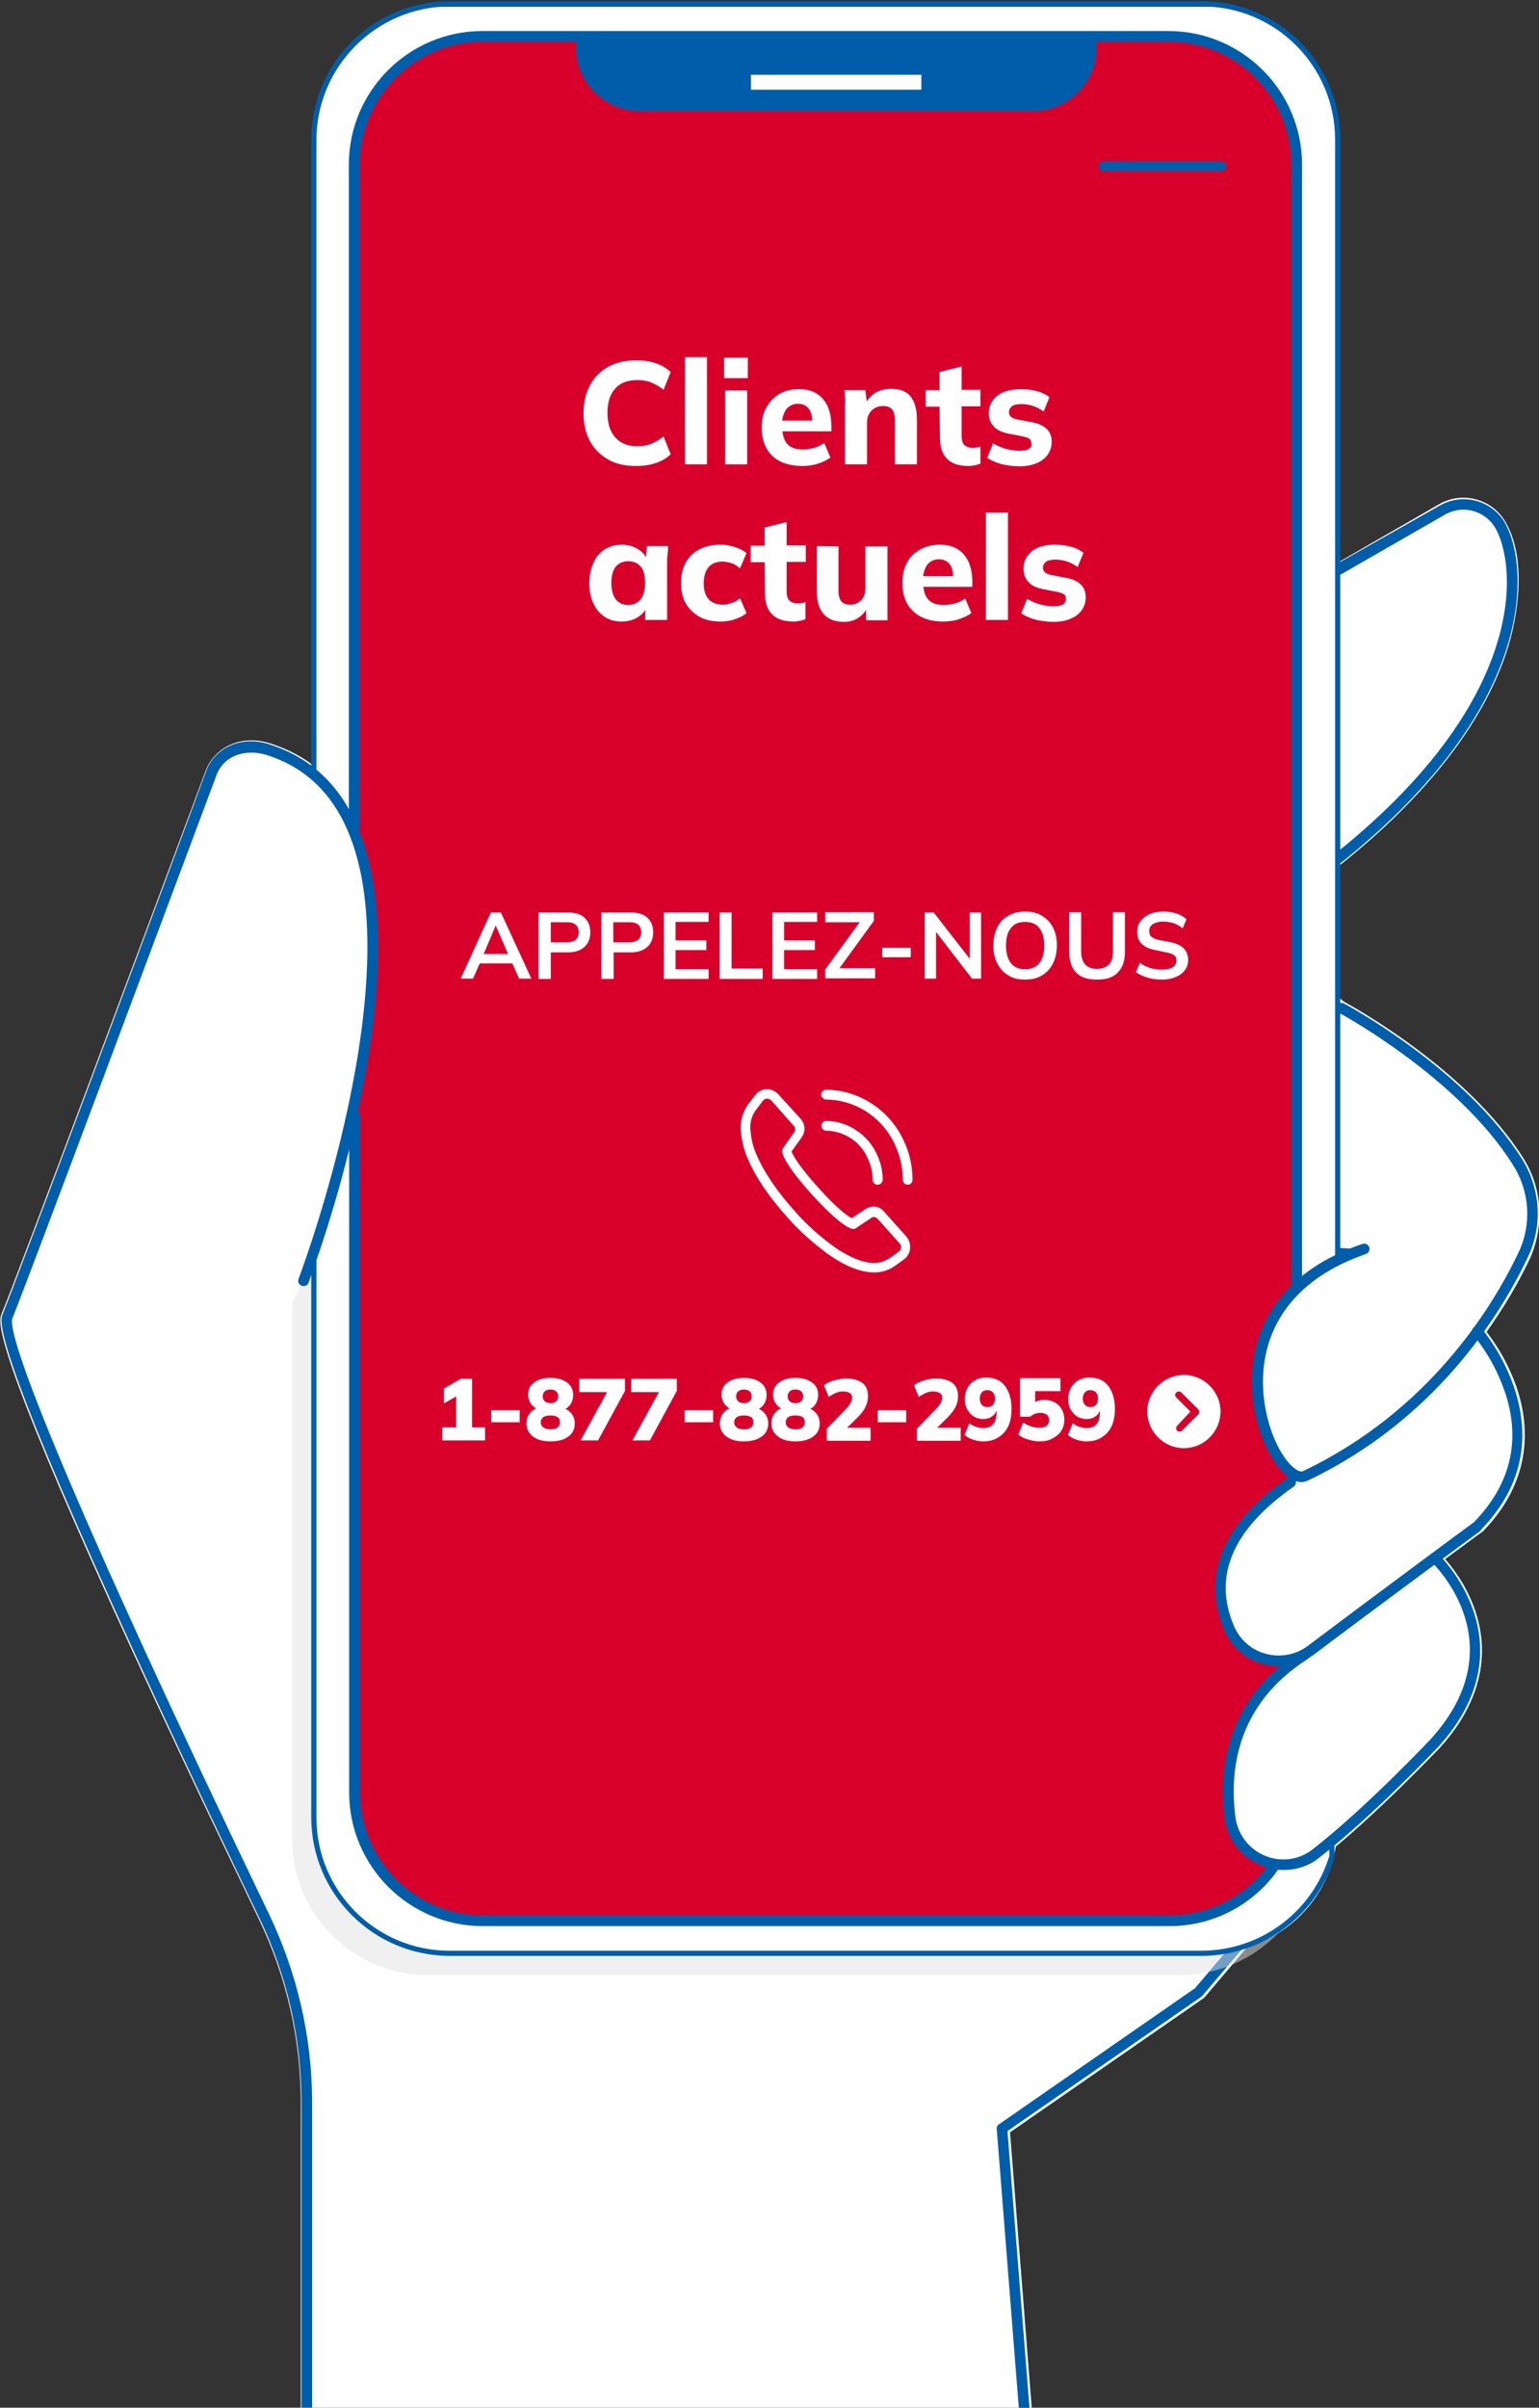 <svg xmlns="http://www.w3.org/2000/svg" xmlns:xlink="http://www.w3.org/1999/xlink"  x="0px" y="0px" viewBox="0 0 475 743" style="enable-background:new 0 0 475 743;" xml:space="preserve"><rect x="0" y="0" width="475" height="743" fill="#333333" stroke="none"/><style type="text/css">	.st0{fill:#FFFFFF;}	.st1{fill:#005DAA;}	.st2{opacity:0.5;fill:#E3E3E3;enable-background:new    ;}	.st3{fill:#D8002B;}</style><g>	<g id="Mask_Group_48" transform="translate(-291 -2070)">		<g id="Group_1309" transform="translate(291.137 2070.381)">			<g id="Layer_347_copy" transform="translate(0 153.239)">				<g id="Group_1304">					<g>						<path class="st0" d="M470.1,203.9c-17.4-27.7-53.6-47.4-55.1-48.2L390.8,137l21.3-22.6c18.8-14.7,43.1-38.1,52.6-66.4       c4-11.9,6.4-29.8-0.4-40.9C460.1,0.2,451-2.1,444,2l-32.3,18.6l-0.1,0.1l-66.9,45.8c-0.1,0.1-0.2,0.1-0.3,0.2l-82.2,80.5       c-0.1,0.1-0.1,0.1-0.2,0.2l-74.2,92.2c-44.2,1.6-78.2-12.2-85.8-15.6c2.9-9.5,6.4-21.9,9.3-35.5c8.5-39.9,7.9-70.1-1.6-89.7       C103.9,87.1,94.9,79.4,83,75.7c-8.6-2.6-16.8,1-19.7,8.6C49.5,121.4,4.1,243,0.4,251.7c-0.9,2.2-3.1,7.3,28.2,77.4       c16.7,37.5,37.1,80.3,51.2,109.6c8.5,17.7,12.9,37,12.9,56.6v94.1h225.6l-6.7-85l59.9-41.5l36.6-43.1l-0.2-0.1       c16.6-13.1,36.2-33.8,36.4-34c8.4-9.2,17-24.1,10.9-42.2c-2-5.9-5.2-11.3-9.3-16c6.6-4.9,11.2-8.2,11.3-8.3       c0.1-0.1,0.2-0.1,0.3-0.2c15.1-15.5,14.3-31.8,11-42.8c-2.1-6.8-5.5-13.2-9.8-18.8c5.1-7.2,9.6-14.7,13.4-22.7       C476.5,224.7,475.9,213.1,470.1,203.9z"></path>					</g>					<g id="Group_1303" transform="translate(97.706 0.413)">						<path id="Path_1257" class="st1" d="M83,243c-47.4,0-81.7-16.6-82-16.8c-0.8-0.4-1.2-1.4-0.8-2.2s1.4-1.2,2.2-0.8l0,0       c0.4,0.2,37.5,18.2,87.8,16.3l74.3-92.4c0-0.1,0.1-0.1,0.1-0.1l82.2-80.5c0.1-0.1,0.1-0.1,0.2-0.2l66.9-45.8       c0,0,0.1,0,0.1-0.1L346.5,2c6.9-4,15.7-1.8,19.9,4.9c4.1,6.8,6.7,21.6,0.3,40.6c-9.5,28.3-33.8,51.6-52.5,66.2l-83.1,88.2       c-0.6,0.7-1.7,0.7-2.3,0.1c-0.7-0.6-0.7-1.7-0.1-2.3l0,0l83.1-88.3c0.1-0.1,0.1-0.1,0.2-0.2C375,62,370.2,19.6,363.5,8.6       c-3.3-5.2-10.1-6.9-15.4-3.8l-32.2,18.5L249.1,69L167,149.3l-74.7,92.9c-0.3,0.4-0.7,0.6-1.2,0.6C88.3,242.9,85.6,243,83,243z       "></path>						<g>							<path class="st1" d="M213.1,503.6l59.9-41.5c0.1-0.1,0.2-0.2,0.3-0.3l36.4-42.9c0.6-0.7,0.5-1.7-0.2-2.3        c-0.7-0.6-1.7-0.5-2.3,0.2L271,459.5l-60.5,42c-0.5,0.3-0.8,0.9-0.7,1.5l6.8,86h3.3L213.1,503.6z"></path>						</g>					</g>				</g>				<g id="Layer_346_copy" transform="translate(374.453 208.596)">					<path id="Path_1259" class="st1" d="M43.2,25.5c-8,0-27.8-2.2-42.8-22.2c-0.7-0.9-0.5-2.2,0.4-2.9C1.7-0.3,3-0.1,3.7,0.8l0,0      C21.2,24,46,21.2,46.3,21.2c1.1-0.1,2.2,0.7,2.3,1.8c0.1,1.1-0.7,2.2-1.8,2.3C45.6,25.5,44.4,25.5,43.2,25.5z"></path>				</g>				<g id="Layer_345_copy" transform="translate(367.724 252.15)">					<path id="Path_1260" class="st1" d="M20,23.7c-0.4,0-0.7-0.1-1.1-0.3C18.2,23,2.3,13.2,0,2.5C-0.2,1.4,0.5,0.3,1.6,0      c1.1-0.2,2.2,0.5,2.5,1.6C6,10.6,20.9,19.7,21,19.8c1,0.6,1.3,1.9,0.7,2.8C21.4,23.3,20.7,23.7,20,23.7z"></path>				</g>				<g id="Layer_344_copy" transform="translate(367.932 288.606)">					<path id="Path_1261" class="st1" d="M20,23.7c-0.4,0-0.7-0.1-1.1-0.3C18.2,23,2.3,13.2,0,2.5C-0.2,1.4,0.5,0.3,1.6,0l0,0      c1.1-0.2,2.2,0.5,2.5,1.6C6,10.6,20.9,19.7,21,19.8c1,0.6,1.3,1.9,0.7,2.8C21.4,23.3,20.7,23.7,20,23.7z"></path>				</g>				<g id="Layer_343_copy" transform="translate(376.527 257.298)">					<path id="Path_1262" class="st0" d="M79.3,0c0,0,27.9,31.6,0,60.1c0,0-32.2,23.7-51.3,38.1c-7.4,5.6-17.8,4.1-23.4-3.3      c-0.8-1.1-1.5-2.3-2.1-3.6c-5-11.8-4.8-28.4,19-44.8"></path>				</g>			</g>			<g id="Layer_342_copy" transform="translate(378.95 480.372)">				<path id="Path_1263" class="st0" d="M63.7,0c0,0,28,26.1,0,57.1c0,0-19.7,20.9-36.5,34C20,96.8,9.6,95.5,3.9,88.3     c-1.8-2.3-3-5.1-3.4-8.1c-2-15.4,0.7-36.1,23.1-50.3"></path>			</g>			<g id="Layer_341_copy" transform="translate(387.965 310.739)">				<path id="Path_1264" class="st0" d="M25.2,0c0,0,37.9,19.9,55.2,47.5c5.4,8.7,6,19.5,1.7,28.7c-8.4,17.6-28.2,49.5-67.2,68.1     c-10,4.7-35.6-51.7,18.2-69.9L25.2,74V0z"></path>			</g>			<g id="Layer_338_copy" transform="translate(90.03)">				<g id="Group_1306" transform="translate(0)">					<path id="Path_1265" class="st2" d="M314.2,576v3.2c-5.3,17.7-21.6,29.9-40.2,29.9H41.9C18.8,609.1,0,590.3,0,567.2V402.1      l9.2-20.3l12.8,9.7"></path>					<path id="Path_1266" class="st0" d="M283.8,602H46.2c-21.4,0-38.8-17.4-38.8-38.8l0,0V40.5C7.4,19,24.8,1.7,46.2,1.7l0,0h237.6      c21.4,0,38.8,17.4,38.8,38.8l0,0l0.1,347.6l-12.6,9l-8.6,17.6c-2.5,5.1-3.6,18.5-1.9,23.9l8.5,18.6l-21.6,23.3      c0,10.6,0.1,26.2,11.4,30.4c1.9,0.7,9.9,1.6,10.1,2.6L293.6,531c-5.6,13.8-4.9,41.7,9.7,44.1l19.3-11.8      C322.6,584.7,305.3,602,283.8,602L283.8,602z"></path>					<path id="Rectangle_423" class="st3" d="M60,9.4h209c23.2,0,42,18.8,42,42v500c0,23.2-18.8,42-42,42H60c-23.2,0-42-18.8-42-42      v-500C18,28.3,36.8,9.4,60,9.4z"></path>					<g id="Group_1305" transform="translate(286.505 388.93)">						<path id="Path_1267" class="st0" d="M37.4,0c0,0-22.4,14.4-23,18.4s-4,23.3-2.5,27S17,60,20.2,63.7s7.8,1.5,7.8,1.5l12.6-6.7       L37.4,0z"></path>						<path id="Path_1268" class="st0" d="M20.9,67.3c0,0-17.2,17.8-18.6,21.8s-4.4,18.1,0,24.1s8.5,9.8,12.1,10.3s8.3-0.6,12.3-2.4       c2.8-1.3,5.3-3.1,7.5-5.3L30,67.3H20.9z"></path>						<path id="Path_1269" class="st0" d="M18.5,126.8c0,0-10.2,11.6-11.5,14.9s-7.9,20.7-4.3,29.6s7,12.2,10.6,13.5s7,1.9,10.5,1.1       s13-8.5,13-8.5l2.4-2.4l-9-55.5L18.5,126.8z"></path>					</g>					<path id="Path_1270" class="st1" d="M310.1,398.7c-0.9,0-1.7-0.7-1.7-1.7l0,0V50.4c0-20.9-17-37.9-37.9-37.9H58.8      c-20.9,0-37.9,17-37.9,37.9v204.5c0,0.9-0.7,1.7-1.7,1.7l0,0c-0.9,0-1.7-0.7-1.7-1.7l0,0V50.4C17.5,27.7,36,9.2,58.7,9.2h211.8      c22.7,0,41.2,18.5,41.2,41.2V397C311.8,398,311.1,398.7,310.1,398.7L310.1,398.7z"></path>					<path id="Path_1271" class="st1" d="M280.8,603.2H48.6C25,603.1,5.9,584,5.9,560.4V385.3c0-0.5,0.4-0.8,0.8-0.8      c0.5,0,0.8,0.4,0.8,0.8v175.2c0,22.7,18.4,41.1,41.1,41.1h232.2c18.1-0.1,34-11.9,39.3-29.2v-3c0-0.5,0.4-0.8,0.8-0.8      c0.5,0,0.8,0.4,0.8,0.8v3.2c0,0.1,0,0.2,0,0.2C316.3,590.7,299.7,603.1,280.8,603.2z"></path>					<path id="Path_1272" class="st1" d="M322.7,388.9c-0.5,0-0.8-0.4-0.8-0.8V42.7c0-22.7-18.4-41.1-41.1-41.1H48.6      C26,1.7,7.6,20.1,7.5,42.7v194c0,0.5-0.4,0.8-0.8,0.8c-0.5,0-0.8-0.4-0.8-0.8v-194C5.9,19.1,25,0,48.6,0h232.2      c23.6,0,42.7,19.1,42.7,42.7V388C323.5,388.5,323.2,388.9,322.7,388.9L322.7,388.9z"></path>					<path id="Path_1273" class="st1" d="M270.6,594H58.8c-22.7,0-41.2-18.5-41.2-41.2V344.1c0-0.9,0.7-1.7,1.7-1.7l0,0      c0.9,0,1.7,0.7,1.7,1.7v208.7c0,20.9,17,37.9,37.9,37.9h211.8c11.7,0,22.8-5.4,29.9-14.7c0.5-0.6,0.9-1.3,1.4-1.9      c0.5-0.8,1.5-1,2.3-0.4c0.8,0.5,1,1.5,0.4,2.3l0,0c-0.5,0.7-1,1.4-1.5,2.1C295.4,588.2,283.3,594.1,270.6,594z"></path>					<path id="Path_1274" class="st1" d="M87.6,10.8v3.5c0,10.8,8.8,19.6,19.6,19.6l0,0h121.5c10.8,0,19.6-8.8,19.6-19.6l0,0v-3.5"></path>					<rect id="Rectangle_424" x="141.6" y="22.7" class="st0" width="52.6" height="4.6"></rect>					<path id="Path_1275" class="st1" d="M286.8,52.4h-36.4c-0.9,0-1.5-0.7-1.5-1.5c0-0.9,0.7-1.5,1.5-1.5h36.4      c0.9,0,1.5,0.7,1.5,1.5C288.4,51.7,287.7,52.4,286.8,52.4z"></path>				</g>			</g>			<g id="Layer_337_copy" transform="translate(2.184 230.223)">				<path id="Path_1276" class="st0" d="M0,175.5C3.7,166.8,49.2,44.8,63,8.1c2.6-6.9,10.1-9.5,17.1-7.3     c66.2,20.2,11.3,164,11.3,164"></path>			</g>			<g>				<path class="st1" d="M96.2,648.5c0-20.2-4.6-40-13.3-58.2C21.3,462.3,1.6,411.4,3.7,406.4c3.7-8.8,49.1-130.5,63-167.6     c2.4-6.4,9.4-8,15.1-6.3c10.9,3.3,19.1,10.4,24.3,21.1c22,45-13.7,139.7-14.1,140.7l0,0c-0.3,0.9,0.1,1.8,1,2.1     c0.9,0.3,1.8-0.1,2.1-1c6.4-17.6,11.6-35.6,15.5-53.9c8.5-39.8,7.9-69.9-1.6-89.4c-5.6-11.6-14.5-19.2-26.3-22.9     c-8.3-2.5-16.4,0.9-19.2,8.3C49.8,274.8,4.3,396.4,0.7,405.1c-0.8,1.9-3,7.1,28.2,77c16.7,37.5,37,80.3,51.1,109.6     c8.5,17.7,12.9,37.1,12.9,56.8v94.1h3.3C96.2,742.6,96.2,648.5,96.2,648.5z"></path>			</g>			<g id="Layer_335_copy" transform="translate(374.87 309.082)">				<g id="Group_1308">					<g id="Group_1307" transform="translate(0 99.796)">						<path id="Path_1278" class="st1" d="M19.7,104.9c-1.6,0-3.2-0.2-4.8-0.6C9.4,102.9,5,98.9,2.8,93.7       c-4.9-11.8-5.6-29.4,19.6-46.9c0.8-0.5,1.8-0.3,2.3,0.4c0.5,0.8,0.3,1.8-0.4,2.3C5.5,62.6-0.7,77,5.8,92.4       c1.8,4.3,5.4,7.5,9.9,8.7s9.3,0.3,13-2.5C47,84.8,77.8,62,79.9,60.5c11-11.3,14.4-24.4,10-38.9c-2.2-6.9-5.6-13.3-10.2-18.9       C79.1,2,79.2,1,79.8,0.4c0.7-0.6,1.7-0.5,2.3,0.1l0,0c0.3,0.3,28.6,33.1-0.1,62.4c0.1,0.1,0,0.1,0,0.2       c-0.3,0.2-32.5,23.9-51.3,38.1C27.5,103.6,23.6,104.9,19.7,104.9z M81,61.8L81,61.8z"></path>						<path id="Path_1279" class="st1" d="M21.2,167.8c-2.4,0-4.8-0.5-7-1.4c-6.1-2.4-10.4-8-11.2-14.5c-2-15.5,0.5-37.1,23.8-52       c0.8-0.5,1.8-0.3,2.3,0.5s0.3,1.8-0.5,2.3C6.7,116.7,4.4,137,6.3,151.5c0.7,5.3,4.2,9.9,9.1,11.9c5,2.1,10.7,1.3,14.9-2.1       c16.5-12.9,36.1-33.7,36.3-33.9c26.5-29.3,1.2-53.7,0.1-54.8C66,72.1,66,71,66.6,70.4c0.6-0.7,1.7-0.7,2.3-0.1       c0.3,0.3,28.9,27.6,0.1,59.4c-0.2,0.2-20,21.2-36.7,34.2C29.2,166.5,25.2,167.8,21.2,167.8z"></path>					</g>					<path id="Path_1280" class="st1" d="M26.6,147.9c-1.5-0.1-2.9-0.6-4.1-1.6c-6-4.5-13.2-20-10.6-36.4      c1.8-11.6,9.2-27.2,33.6-35.5c0.9-0.3,1.8,0.2,2.1,1c0.3,0.9-0.2,1.8-1,2.1c-22.8,7.9-29.6,22.3-31.3,33      c-2.3,14.5,3.8,29.1,9.3,33.2c0.6,0.5,1.8,1.2,2.6,0.8c38.6-18.4,58.2-50.1,66.4-67.3c4.2-8.7,3.6-18.9-1.6-27.1      c-16.8-27-53.3-46.8-53.7-47c-0.8-0.4-1.1-1.4-0.7-2.2C38,0.1,39-0.2,39.8,0.2c1.5,0.8,37.6,20.4,55,48.1      c5.7,9.1,6.4,20.6,1.7,30.3c-8.4,17.7-28.4,50.1-68,68.9C28,147.7,27.3,147.9,26.6,147.9z"></path>				</g>			</g>		</g>	</g></g><g>	<path class="st0" d="M142.2,302l9.3-20.4h3.1L164,302h-3.8l-2.5-5.7l1.5,1h-12.3l1.6-1L146,302H142.2z M153,285.6l-4.1,9.7  l-0.8-0.9h9.7l-0.6,0.9L153,285.6L153,285.6z"></path>	<path class="st0" d="M166.2,302v-20.4h9.1c2.2,0,4,0.5,5.1,1.6c1.2,1.1,1.8,2.6,1.8,4.5s-0.6,3.4-1.8,4.5s-2.9,1.7-5.1,1.7H170v8.2  h-3.8V302z M170,290.8h4.9c1.2,0,2.2-0.3,2.8-0.8c0.6-0.6,0.9-1.3,0.9-2.3s-0.3-1.8-0.9-2.3c-0.6-0.6-1.5-0.8-2.8-0.8H170V290.8z"></path>	<path class="st0" d="M185.6,302v-20.4h9.1c2.2,0,4,0.5,5.1,1.6c1.2,1.1,1.8,2.6,1.8,4.5s-0.6,3.4-1.8,4.5s-2.9,1.7-5.1,1.7h-5.3  v8.2h-3.8V302z M189.3,290.8h4.9c1.2,0,2.2-0.3,2.8-0.8c0.6-0.6,0.9-1.3,0.9-2.3s-0.3-1.8-0.9-2.3c-0.6-0.6-1.5-0.8-2.8-0.8h-4.9  V290.8z"></path>	<path class="st0" d="M204.9,302v-20.4h13.8v2.9h-10.2v5.7h9.5v3h-9.5v5.9h10.2v3h-13.8V302z"></path>	<path class="st0" d="M222.1,302v-20.4h3.7v17.3h9.6v3.2h-13.3V302z"></path>	<path class="st0" d="M238.4,302v-20.4h13.8v2.9H242v5.7h9.5v3H242v5.9h10.2v3h-13.8V302z"></path>	<path class="st0" d="M254.7,302v-2.8l11.5-15.8v1.2h-11.5v-3.1h15v2.7L258.2,300v-1.2h11.9v3.1h-15.4L254.7,302L254.7,302z"></path>	<path class="st0" d="M272.3,295.4v-2.9h8.8v2.9H272.3z"></path>	<path class="st0" d="M285.4,302v-20.4h2.8l11.9,15.3h-0.8v-15.3h3.5V302H300l-11.8-15.3h0.7V302H285.4z"></path>	<path class="st0" d="M306.6,291.8c0-2.1,0.4-4,1.2-5.6c0.8-1.6,1.9-2.8,3.4-3.6c1.5-0.9,3.2-1.3,5.2-1.3s3.8,0.4,5.2,1.3  c1.5,0.9,2.6,2.1,3.4,3.6c0.8,1.6,1.2,3.4,1.2,5.5s-0.4,4-1.2,5.6c-0.8,1.6-1.9,2.8-3.4,3.7s-3.2,1.3-5.2,1.3s-3.8-0.4-5.2-1.3  c-1.5-0.9-2.6-2.1-3.4-3.7C307,295.7,306.6,293.9,306.6,291.8z M310.5,291.8c0,2.3,0.5,4.1,1.5,5.4s2.5,1.9,4.4,1.9  s3.4-0.6,4.4-1.9s1.5-3.1,1.5-5.4s-0.5-4.1-1.5-5.4s-2.5-1.9-4.4-1.9c-2,0-3.4,0.6-4.4,1.9C311,287.6,310.5,289.4,310.5,291.8z"></path>	<path class="st0" d="M338.6,302.3c-2.9,0-5.1-0.7-6.5-2.2s-2.1-3.6-2.1-6.5v-12.1h3.7v12c0,1.8,0.4,3.2,1.2,4.1s2,1.4,3.7,1.4  c1.6,0,2.8-0.5,3.7-1.4s1.2-2.3,1.2-4.1v-12h3.7v12.1c0,2.9-0.7,5-2.2,6.5C343.6,301.6,341.5,302.3,338.6,302.3z"></path>	<path class="st0" d="M358.7,302.3c-1.6,0-3.2-0.2-4.5-0.6c-1.4-0.4-2.6-1-3.6-1.7l1.2-2.9c0.7,0.5,1.3,0.9,2.1,1.2  c0.7,0.3,1.5,0.6,2.3,0.7c0.8,0.2,1.7,0.2,2.6,0.2c1.5,0,2.6-0.3,3.3-0.8c0.7-0.5,1-1.2,1-2c0-0.7-0.2-1.3-0.7-1.6  c-0.5-0.4-1.3-0.7-2.5-0.9l-3.3-0.7c-1.9-0.4-3.3-1-4.2-1.9c-0.9-0.9-1.4-2.1-1.4-3.7c0-1.3,0.3-2.4,1-3.3s1.6-1.7,2.8-2.2  s2.6-0.8,4.3-0.8c1.4,0,2.8,0.2,4,0.6s2.3,1,3.1,1.8l-1.2,2.8c-0.8-0.7-1.7-1.2-2.7-1.6c-1-0.3-2.1-0.5-3.3-0.5  c-1.4,0-2.4,0.3-3.2,0.8c-0.8,0.5-1.1,1.3-1.1,2.2c0,0.7,0.2,1.3,0.7,1.7s1.3,0.8,2.4,1l3.2,0.6c1.9,0.4,3.4,1,4.3,1.9  s1.4,2.1,1.4,3.6c0,1.2-0.3,2.3-1,3.2c-0.7,0.9-1.6,1.6-2.8,2.1C361.7,302,360.3,302.3,358.7,302.3z"></path></g><g id="Group_1310" transform="translate(0 58)">	<g id="_9" transform="translate(521 2253.55)">		<g id="Group_677" transform="translate(24.839 9.862)">			<path id="Path_638" class="st0" d="M-275-1956.3L-275-1956.3c-0.5,0-1-0.5-1-1l0,0c0-2.4-0.5-4.7-1.5-6.8    c-2.4-5.3-7.6-8.8-13.4-8.9c-0.6,0-1-0.5-1-1c0-0.6,0.5-1,1-1l0,0c3.1,0,6.2,1,8.9,2.7c2.8,1.8,5,4.3,6.3,7.3    c1.1,2.4,1.7,5,1.7,7.7C-274-1956.8-274.4-1956.3-275-1956.3L-275-1956.3z"></path>			<path id="Path_638_-_Outline" class="st0" d="M-275-1955.8L-275-1955.8c-0.8,0-1.5-0.7-1.5-1.5c0-2.3-0.5-4.5-1.5-6.6    c-2.2-5.2-7.3-8.5-12.9-8.6c-0.8,0-1.5-0.7-1.4-1.6c0-0.8,0.7-1.4,1.5-1.4l0,0c3.2,0,6.4,1,9.1,2.8c2.8,1.8,5.1,4.4,6.5,7.5    c1.2,2.5,1.8,5.2,1.8,7.9C-273.5-1956.5-274.1-1955.8-275-1955.8z M-290.9-1974.5c-0.3,0-0.5,0.3-0.5,0.5c0,0.3,0.2,0.5,0.5,0.5    c6,0.1,11.4,3.7,13.9,9.1c1,2.2,1.6,4.6,1.6,7c0,0.3,0.2,0.5,0.5,0.5l0,0c0.3,0,0.5-0.2,0.5-0.5c0-2.6-0.6-5.2-1.7-7.5    c-1.3-2.9-3.5-5.4-6.2-7.1C-284.9-1973.6-287.9-1974.5-290.9-1974.5L-290.9-1974.5z"></path>		</g>		<g id="Group_678" transform="translate(24.839 0.251)">			<path id="Path_639" class="st0" d="M-265.7-1946.7L-265.7-1946.7c-0.5,0-1-0.5-1-1l0,0c0-3.8-0.8-7.6-2.5-11    c-3.8-8.6-12.3-14.2-21.7-14.3c-0.6,0-1-0.5-1-1c0-0.6,0.5-1,1-1l0,0c4.9,0,9.6,1.5,13.7,4.1c4.3,2.8,7.7,6.7,9.8,11.3    c1.8,3.7,2.7,7.8,2.6,11.9C-264.7-1947.1-265.1-1946.7-265.7-1946.7z"></path>			<path id="Path_639_-_Outline" class="st0" d="M-265.7-1946.2L-265.7-1946.2c-0.8,0-1.5-0.7-1.5-1.5c0-3.7-0.8-7.4-2.4-10.8    c-3.8-8.4-12.1-13.9-21.3-14c-0.4,0-0.8-0.2-1-0.5c-0.4-0.2-0.5-0.6-0.5-1c0-0.8,0.7-1.5,1.5-1.5l0,0c5,0,9.8,1.5,14,4.2    c4.4,2.8,7.8,6.8,10,11.5c1.8,3.8,2.7,7.9,2.7,12.1C-264.2-1946.9-264.8-1946.2-265.7-1946.2z M-290.9-1974.5L-290.9-1974.5    c-0.3,0-0.5,0.2-0.5,0.5c0,0.1,0,0.3,0.1,0.4s0.2,0.1,0.4,0.1c9.6,0.1,18.3,5.8,22.3,14.6c1.7,3.5,2.5,7.3,2.5,11.2    c0,0.3,0.2,0.5,0.5,0.5l0,0c0.3,0,0.5-0.2,0.5-0.5c0-4-0.9-8-2.6-11.7c-2.1-4.5-5.5-8.4-9.7-11.1    C-281.5-1973.1-286.1-1974.5-290.9-1974.5L-290.9-1974.5z"></path>		</g>		<g id="Group_679">			<path id="Path_640" class="st0" d="M-251.3-1919.4c-3.9,0-8.4-1.8-13.5-5.3c-4.7-3.3-8.9-7.2-12.7-11.5c-5.6-6.1-10-12.5-12.3-18    c-1.3-2.8-2-5.9-2.1-9c-0.1-2.8,0.8-5.6,2.6-7.8l1.9-2.5c1.4-1.7,3.9-2.1,5.6-0.7c0.2,0.2,0.4,0.3,0.5,0.5l7,7.7    c1.3,1.5,1.4,3.7,0.2,5.3l-3.2,4.4c0.3,0.9,1.7,4.1,8.5,11.7c6.8,7.5,9.8,9.2,10.7,9.6l4.4-2.9c0.6-0.5,1.4-0.7,2.2-0.7    c1.1,0,2.1,0.5,2.9,1.3l6.9,7.7c0.8,0.9,1.2,2.1,1.1,3.3c-0.1,1.2-0.7,2.3-1.7,3l-2.5,1.8    C-246.6-1920.1-248.9-1919.3-251.3-1919.4z M-284.2-1973c-0.7,0-1.3,0.3-1.7,0.8l-1.9,2.5l0,0c-6.1,7.4,2,21.5,11.7,32.2    c9.1,10.1,18.4,16.1,24.8,16.1c2,0,3.9-0.6,5.4-1.8l0,0l2.5-1.8c0.5-0.4,0.8-0.9,0.9-1.6c0.1-0.6-0.1-1.3-0.6-1.7l-6.9-7.7    c-0.4-0.4-0.9-0.6-1.4-0.6c-0.4,0-0.8,0.1-1.1,0.4l0,0l-4.8,3.2c-0.2,0.1-0.4,0.2-0.6,0.2c-0.5-0.1-3.5-0.8-12.1-10.3    c-8.9-9.8-9.3-12.9-9.3-13.5c0-0.2,0.1-0.4,0.2-0.6l3.4-4.8l0,0c0.6-0.8,0.6-1.9-0.1-2.7l-6.9-7.6    C-283.1-1972.7-283.6-1973-284.2-1973L-284.2-1973z"></path>			<path id="Path_640_-_Outline" class="st0" d="M-251.3-1918.9c-4,0-8.6-1.8-13.8-5.4c-4.7-3.4-9-7.2-12.8-11.5    c-5.6-6.2-10-12.6-12.3-18.2c-1.3-2.9-2-6-2.2-9.2c-0.1-2.9,0.9-5.8,2.7-8.1l1.9-2.4c1.5-2,4.3-2.3,6.3-0.8    c0.2,0.1,0.4,0.3,0.6,0.5l7,7.7c1.5,1.7,1.6,4.1,0.2,5.9l-3,4.2c0.4,1.1,2.1,4.3,8.3,11.2c6.2,6.9,9.2,8.8,10.3,9.4l4.2-2.8    c0.7-0.5,1.6-0.8,2.5-0.8c1.2,0,2.4,0.5,3.2,1.5l6.9,7.7c0.9,1,1.3,2.4,1.2,3.7c-0.1,1.3-0.8,2.6-1.9,3.4l-2.5,1.8    C-246.4-1919.7-248.8-1918.8-251.3-1918.9z M-284.2-1974.5c-1.1,0-2.1,0.5-2.8,1.4l-1.9,2.4c-1.7,2.1-2.6,4.8-2.5,7.5    c0.1,3,0.8,6,2.1,8.8c2.3,5.5,6.6,11.9,12.1,18c3.8,4.3,8,8.1,12.7,11.4c5,3.5,9.5,5.2,13.2,5.2c2.3,0,4.5-0.7,6.3-2.1l0,0    l2.5-1.8c0.9-0.6,1.4-1.6,1.5-2.7s-0.2-2.1-0.9-2.9l-7-7.8c-0.6-0.7-1.5-1.1-2.5-1.1c-0.7,0-1.4,0.2-1.9,0.6l0,0l-4.7,3.1    l-0.2-0.1c-1-0.4-4.1-2.3-10.8-9.7c-6.8-7.5-8.3-10.8-8.6-11.8l-0.1-0.2l3.3-4.6c1.1-1.4,1-3.3-0.2-4.7l-6.9-7.7    C-282.3-1974.1-283.2-1974.5-284.2-1974.5z M-251.3-1920.9c-3.3,0-7.3-1.5-11.7-4.4c-5-3.4-9.5-7.4-13.5-11.9    c-5.4-5.9-9.6-12.1-11.9-17.4c-1.2-2.6-1.9-5.5-2.1-8.4c-0.1-2.5,0.7-5,2.3-7l0,0l0,0l0,0l1.9-2.5c0.9-1.1,2.5-1.3,3.6-0.5    c0.1,0.1,0.2,0.2,0.3,0.3l6.9,7.7c0.8,0.9,0.9,2.3,0.1,3.3l0,0l-3.4,4.8c-0.1,0.1-0.1,0.2-0.1,0.3c0,0.3,0.3,3.2,9,12.9    c8.7,9.6,11.5,10.1,11.8,10.2c0.1,0,0.2,0,0.3-0.1l4.9-3.2c0.4-0.3,0.9-0.5,1.4-0.5c0.7,0,1.4,0.3,1.8,0.8l6.9,7.7    c0.5,0.6,0.8,1.3,0.7,2.1c-0.1,0.8-0.5,1.5-1.1,1.9l-2.5,1.8l0,0C-247.2-1921.5-249.3-1920.9-251.3-1920.9z M-287.4-1969.4    L-287.4-1969.4L-287.4-1969.4c-1.5,1.8-2.2,4.1-2,6.4c0.2,2.8,0.8,5.5,2,8c2.2,5.2,6.4,11.3,11.7,17.2c3.9,4.5,8.4,8.4,13.3,11.8    c4.2,2.7,8.1,4.2,11.1,4.2c1.9,0,3.7-0.6,5.1-1.7h0.1l0,0l2.5-1.8c0.4-0.3,0.6-0.7,0.7-1.2c0.1-0.5-0.1-1-0.4-1.3l-6.9-7.7    c-0.3-0.3-0.7-0.5-1.1-0.5c-0.3,0-0.6,0.1-0.8,0.3l0,0l0,0l-4.8,3.2c-0.2,0.2-0.5,0.2-0.8,0.2h-0.1c-0.8-0.1-3.9-1.1-12.5-10.5    c-8.6-9.5-9.3-12.8-9.3-13.6c0-0.3,0.1-0.6,0.3-0.9l3.4-4.8l0,0c0.5-0.6,0.4-1.5-0.1-2l-7-7.9c-0.3-0.3-0.8-0.5-1.2-0.5    c-0.5,0-1,0.2-1.3,0.6L-287.4-1969.4z"></path>		</g>	</g></g><g>	<path class="st0" d="M354.1,435.6c0,6.2,5.1,11.3,11.3,11.3s11.3-5.1,11.3-11.3  s-5.1-11.3-11.3-11.3l0,0C359.2,424.3,354.1,429.4,354.1,435.6L354.1,435.6z M367.4,435.6l-4.4-4.4c-0.4-0.4-0.4-1.1,0.1-1.5  c0.4-0.4,1-0.4,1.5,0l5.2,5.2c0.4,0.4,0.4,1,0.1,1.5l-5.1,5.1c-0.4,0.4-1.1,0.4-1.5,0s-0.4-1,0-1.5l0,0L367.4,435.6z"></path>	<g>		<path class="st0" d="M136.5,444.5v-4h4.3v-10.9h2.3l-6.1,3.5v-4.6l5.2-3h3.5v15h4v4H136.5z"></path>		<path class="st0" d="M151.6,438.9v-3.7h8.8v3.7H151.6z"></path>		<path class="st0" d="M169.9,444.8c-2.3,0-4.1-0.5-5.4-1.5c-1.3-1-2-2.3-2-4c0-1.4,0.4-2.5,1.2-3.4c0.8-0.9,1.8-1.4,3.1-1.6v0.8   c-1.1-0.2-2-0.8-2.7-1.6c-0.7-0.9-1.1-1.9-1.1-3.1c0-1.6,0.6-2.9,1.9-3.8c1.2-0.9,2.9-1.4,5-1.4c2.1,0,3.8,0.5,5.1,1.4   c1.2,0.9,1.9,2.2,1.9,3.8c0,1.2-0.3,2.3-1,3.2c-0.7,0.9-1.6,1.4-2.7,1.6v-0.8c1.2,0.2,2.2,0.7,3,1.6c0.8,0.9,1.2,2,1.2,3.3   c0,1.7-0.7,3.1-2,4C174.1,444.3,172.3,444.8,169.9,444.8z M169.9,441.1c1,0,1.7-0.2,2.2-0.6s0.7-0.9,0.7-1.6   c0-0.7-0.2-1.3-0.7-1.6s-1.2-0.5-2.2-0.5c-1,0-1.7,0.2-2.2,0.5c-0.5,0.4-0.8,0.9-0.8,1.6c0,0.7,0.3,1.2,0.8,1.6   C168.3,440.9,169,441.1,169.9,441.1z M169.9,433c0.8,0,1.4-0.2,1.8-0.6c0.4-0.4,0.6-0.9,0.6-1.5c0-0.6-0.2-1.1-0.6-1.5   c-0.4-0.4-1-0.6-1.8-0.6c-0.8,0-1.4,0.2-1.8,0.6c-0.4,0.4-0.6,0.9-0.6,1.5c0,0.6,0.2,1.1,0.6,1.5C168.6,432.8,169.2,433,169.9,433   z"></path>		<path class="st0" d="M179.2,444.5l9-16.4v1.5h-9.4v-4.1h14.1v3.7l-8.3,15.3H179.2z"></path>		<path class="st0" d="M195.2,444.5l9-16.4v1.5h-9.4v-4.1h14.1v3.7l-8.3,15.3H195.2z"></path>		<path class="st0" d="M211.3,438.9v-3.7h8.8v3.7H211.3z"></path>		<path class="st0" d="M229.6,444.8c-2.3,0-4.1-0.5-5.4-1.5c-1.3-1-2-2.3-2-4c0-1.4,0.4-2.5,1.2-3.4c0.8-0.9,1.8-1.4,3.1-1.6v0.8   c-1.1-0.2-2-0.8-2.7-1.6c-0.7-0.9-1.1-1.9-1.1-3.1c0-1.6,0.6-2.9,1.9-3.8c1.2-0.9,2.9-1.4,5-1.4c2.1,0,3.8,0.5,5.1,1.4   c1.2,0.9,1.9,2.2,1.9,3.8c0,1.2-0.3,2.3-1,3.2c-0.7,0.9-1.6,1.4-2.7,1.6v-0.8c1.2,0.2,2.2,0.7,3,1.6c0.8,0.9,1.2,2,1.2,3.3   c0,1.7-0.7,3.1-2,4C233.7,444.3,231.9,444.8,229.6,444.8z M229.6,441.1c1,0,1.7-0.2,2.2-0.6s0.7-0.9,0.7-1.6   c0-0.7-0.2-1.3-0.7-1.6s-1.2-0.5-2.2-0.5c-1,0-1.7,0.2-2.2,0.5c-0.5,0.4-0.8,0.9-0.8,1.6c0,0.7,0.3,1.2,0.8,1.6   C227.9,440.9,228.6,441.1,229.6,441.1z M229.6,433c0.8,0,1.4-0.2,1.8-0.6c0.4-0.4,0.6-0.9,0.6-1.5c0-0.6-0.2-1.1-0.6-1.5   c-0.4-0.4-1-0.6-1.8-0.6c-0.8,0-1.4,0.2-1.8,0.6c-0.4,0.4-0.6,0.9-0.6,1.5c0,0.6,0.2,1.1,0.6,1.5C228.2,432.8,228.8,433,229.6,433   z"></path>		<path class="st0" d="M245.5,444.8c-2.3,0-4.1-0.5-5.4-1.5s-2-2.3-2-4c0-1.4,0.4-2.5,1.2-3.4c0.8-0.9,1.8-1.4,3.1-1.6v0.8   c-1.1-0.2-2-0.8-2.7-1.6c-0.7-0.9-1.1-1.9-1.1-3.1c0-1.6,0.6-2.9,1.9-3.8s2.9-1.4,5-1.4c2.1,0,3.8,0.5,5.1,1.4s1.9,2.2,1.9,3.8   c0,1.2-0.3,2.3-1,3.2c-0.7,0.9-1.6,1.4-2.7,1.6v-0.8c1.2,0.2,2.2,0.7,3,1.6c0.8,0.9,1.2,2,1.2,3.3c0,1.7-0.7,3.1-2,4   C249.6,444.3,247.8,444.8,245.5,444.8z M245.5,441.1c1,0,1.7-0.2,2.2-0.6s0.7-0.9,0.7-1.6c0-0.7-0.2-1.3-0.7-1.6s-1.2-0.5-2.2-0.5   c-1,0-1.7,0.2-2.2,0.5c-0.5,0.4-0.8,0.9-0.8,1.6c0,0.7,0.3,1.2,0.8,1.6C243.8,440.9,244.6,441.1,245.5,441.1z M245.5,433   c0.8,0,1.4-0.2,1.8-0.6c0.4-0.4,0.6-0.9,0.6-1.5c0-0.6-0.2-1.1-0.6-1.5c-0.4-0.4-1-0.6-1.8-0.6c-0.8,0-1.4,0.2-1.8,0.6   c-0.4,0.4-0.6,0.9-0.6,1.5c0,0.6,0.2,1.1,0.6,1.5C244.1,432.8,244.7,433,245.5,433z"></path>		<path class="st0" d="M255.2,444.5v-3.6l5.8-6c0.7-0.7,1.2-1.4,1.5-1.9c0.3-0.5,0.5-1.1,0.5-1.6c0-0.7-0.2-1.2-0.7-1.5   s-1.1-0.5-2-0.5c-0.7,0-1.5,0.1-2.2,0.4s-1.5,0.7-2.3,1.3l-1.5-3.6c0.8-0.6,1.9-1.2,3.1-1.5s2.4-0.6,3.7-0.6   c2.2,0,3.9,0.5,5.1,1.4s1.7,2.3,1.7,4.1c0,1.2-0.3,2.3-0.8,3.3c-0.5,1.1-1.4,2.2-2.6,3.4l-4.4,4.3v-1.3h8.6v4H255.2z"></path>		<path class="st0" d="M270.9,438.9v-3.7h8.8v3.7H270.9z"></path>		<path class="st0" d="M283,444.5v-3.6l5.8-6c0.7-0.7,1.2-1.4,1.5-1.9s0.5-1.1,0.5-1.6c0-0.7-0.2-1.2-0.7-1.5s-1.1-0.5-2-0.5   c-0.7,0-1.5,0.1-2.2,0.4c-0.7,0.3-1.5,0.7-2.3,1.3l-1.5-3.6c0.8-0.6,1.9-1.2,3.1-1.5c1.2-0.4,2.4-0.6,3.7-0.6   c2.2,0,3.9,0.5,5.1,1.4c1.2,1,1.7,2.3,1.7,4.1c0,1.2-0.3,2.3-0.8,3.3s-1.4,2.2-2.6,3.4l-4.4,4.3v-1.3h8.6v4H283z"></path>		<path class="st0" d="M303.5,444.8c-1.1,0-2.1-0.2-3.1-0.5c-1-0.3-1.9-0.8-2.7-1.5l1.5-3.6c0.6,0.5,1.3,0.9,2.1,1.1   c0.7,0.3,1.5,0.4,2.2,0.4c1.4,0,2.4-0.4,3.1-1.3c0.7-0.8,1-2.1,1-3.8v-1.4h0.4c-0.2,0.8-0.5,1.4-0.9,2c-0.4,0.6-1,1-1.6,1.3   c-0.6,0.3-1.4,0.4-2.2,0.4c-1,0-2-0.3-2.8-0.8c-0.8-0.5-1.5-1.3-2-2.2c-0.5-0.9-0.7-2-0.7-3.2c0-1.3,0.3-2.4,0.8-3.4   c0.6-1,1.3-1.8,2.3-2.3c1-0.6,2.1-0.9,3.4-0.9c2.5,0,4.5,0.8,5.8,2.5s2.1,4,2.1,7.1c0,2.1-0.3,3.9-1,5.4s-1.7,2.6-3,3.4   C306.9,444.4,305.3,444.8,303.5,444.8z M304.7,434.2c0.5,0,0.9-0.1,1.3-0.3c0.4-0.2,0.6-0.5,0.8-0.9c0.2-0.4,0.3-0.9,0.3-1.4   c0-0.5-0.1-1-0.3-1.4c-0.2-0.4-0.5-0.7-0.8-0.9c-0.4-0.2-0.8-0.3-1.3-0.3c-0.5,0-0.9,0.1-1.2,0.3s-0.6,0.5-0.8,0.9   c-0.2,0.4-0.3,0.9-0.3,1.4c0,0.5,0.1,1,0.3,1.4c0.2,0.4,0.5,0.7,0.8,0.9C303.8,434.1,304.2,434.2,304.7,434.2z"></path>		<path class="st0" d="M320.9,444.8c-0.8,0-1.7-0.1-2.5-0.3c-0.8-0.2-1.6-0.4-2.3-0.7c-0.7-0.3-1.3-0.7-1.8-1.1l1.5-3.7   c0.8,0.5,1.6,0.9,2.5,1.2c0.9,0.3,1.7,0.4,2.6,0.4c0.9,0,1.6-0.2,2.1-0.6s0.8-1,0.8-1.7s-0.2-1.3-0.7-1.7c-0.5-0.4-1.1-0.6-2-0.6   c-0.6,0-1.2,0.1-1.7,0.3s-1,0.5-1.5,0.9h-3.1v-11.9h12.5v4h-7.8v4.2h-1.1c0.4-0.5,1-0.9,1.7-1.1c0.7-0.3,1.5-0.4,2.3-0.4   c1.2,0,2.3,0.3,3.2,0.8c0.9,0.5,1.6,1.2,2.1,2.1c0.5,0.9,0.8,2,0.8,3.2c0,1.3-0.3,2.4-0.9,3.4s-1.5,1.7-2.6,2.3   C323.8,444.5,322.5,444.8,320.9,444.8z"></path>		<path class="st0" d="M335.4,444.8c-1.1,0-2.1-0.2-3.1-0.5c-1-0.3-1.9-0.8-2.7-1.5l1.5-3.6c0.6,0.5,1.3,0.9,2.1,1.1   c0.7,0.3,1.5,0.4,2.2,0.4c1.4,0,2.4-0.4,3.1-1.3c0.7-0.8,1-2.1,1-3.8v-1.4h0.4c-0.2,0.8-0.5,1.4-0.9,2c-0.4,0.6-1,1-1.6,1.3   c-0.6,0.3-1.4,0.4-2.2,0.4c-1,0-2-0.3-2.8-0.8c-0.8-0.5-1.5-1.3-2-2.2c-0.5-0.9-0.7-2-0.7-3.2c0-1.3,0.3-2.4,0.8-3.4   c0.6-1,1.3-1.8,2.3-2.3c1-0.6,2.1-0.9,3.4-0.9c2.5,0,4.5,0.8,5.8,2.5s2.1,4,2.1,7.1c0,2.1-0.3,3.9-1,5.4s-1.7,2.6-3,3.4   C338.8,444.4,337.2,444.8,335.4,444.8z M336.5,434.2c0.5,0,0.9-0.1,1.3-0.3c0.4-0.2,0.6-0.5,0.8-0.9c0.2-0.4,0.3-0.9,0.3-1.4   c0-0.5-0.1-1-0.3-1.4c-0.2-0.4-0.5-0.7-0.8-0.9c-0.4-0.2-0.8-0.3-1.3-0.3c-0.5,0-0.9,0.1-1.2,0.3s-0.6,0.5-0.8,0.9   c-0.2,0.4-0.3,0.9-0.3,1.4c0,0.5,0.1,1,0.3,1.4c0.2,0.4,0.5,0.7,0.8,0.9C335.6,434.1,336.1,434.2,336.5,434.2z"></path>	</g></g><g>	<path class="st0" d="M187.7,141.8c2.4,1.4,5.3,2,8.7,2c2.2,0,4.2-0.3,6-0.9s3.3-1.5,4.6-2.7l-2.2-5.5c-1.4,1.1-2.7,1.8-3.9,2.3  s-2.6,0.7-4.2,0.7c-3,0-5.2-0.9-6.8-2.7s-2.4-4.3-2.4-7.6s0.8-5.8,2.4-7.5c1.6-1.8,3.8-2.6,6.8-2.6c1.6,0,3,0.2,4.2,0.7  s2.6,1.2,3.9,2.3l2.2-5.5c-1.3-1.2-2.8-2.1-4.6-2.7s-3.8-0.9-6-0.9c-3.4,0-6.3,0.7-8.7,2c-2.4,1.4-4.3,3.2-5.6,5.7  c-1.3,2.4-2,5.3-2,8.6c0,3.3,0.7,6.2,2,8.7C183.4,138.5,185.2,140.4,187.7,141.8z"></path>	<rect x="211.4" y="110.2" class="st0" width="6.8" height="33.1"></rect>	<rect x="223.5" y="110.4" class="st0" width="7.3" height="6.3"></rect>	<rect x="223.8" y="120.5" class="st0" width="6.8" height="22.8"></rect>	<path class="st0" d="M247.6,143.8c1.7,0,3.3-0.2,4.8-0.7s2.8-1.1,3.9-1.9l-1.9-4.5c-1,0.7-2,1.2-3.1,1.5s-2.3,0.5-3.5,0.5  c-2.1,0-3.7-0.5-4.7-1.6c-0.9-0.9-1.4-2.2-1.6-4h15.1v-1.6c0-2.3-0.4-4.3-1.1-6c-0.8-1.7-1.9-3.1-3.4-4c-1.5-1-3.4-1.4-5.6-1.4  c-2.3,0-4.3,0.5-6,1.5s-3,2.4-4,4.2s-1.4,3.8-1.4,6.2c0,3.7,1.1,6.6,3.3,8.7C240.5,142.7,243.6,143.8,247.6,143.8z M246.3,124.6  c1.4,0,2.5,0.5,3.3,1.5c0.7,0.9,1,2.1,1.1,3.7h-9.3c0.2-1.4,0.6-2.5,1.2-3.4C243.5,125.2,244.8,124.6,246.3,124.6z"></path>	<path class="st0" d="M260.8,126.4v16.9h6.8v-12.8c0-1.6,0.5-2.9,1.4-3.8s2.1-1.4,3.6-1.4c1.2,0,2.1,0.3,2.7,1s0.9,1.9,0.9,3.5v13.5  h6.8v-13.8c0-3.2-0.7-5.6-2-7.2s-3.3-2.3-6-2.3c-1.8,0-3.4,0.4-4.8,1.2c-1.1,0.7-2,1.6-2.7,2.7l-0.4-3.5h-6.5c0.1,1,0.2,2,0.3,3  C260.8,124.5,260.8,125.5,260.8,126.4z"></path>	<path class="st0" d="M290.1,134.9c0,3,0.7,5.2,2.2,6.7s3.7,2.2,6.7,2.2c0.6,0,1.2-0.1,1.8-0.2c0.6-0.1,1.2-0.3,1.8-0.5v-5.3  c-0.4,0.2-0.8,0.3-1.2,0.3c-0.4,0.1-0.8,0.1-1.4,0.1c-0.9,0-1.7-0.3-2.3-0.8c-0.6-0.5-0.9-1.5-0.9-3v-9h5.8v-5.1h-5.8v-7.2  l-6.8,1.7v5.6h-4.3v5.1h4.3L290.1,134.9L290.1,134.9z"></path>	<path class="st0" d="M317.6,138.5c-0.6,0.4-1.6,0.6-2.9,0.6c-1.4,0-2.8-0.2-4.3-0.6c-1.4-0.4-2.7-1-3.9-1.7l-1.8,4.5  c1.2,0.8,2.6,1.4,4.3,1.9c1.7,0.4,3.5,0.7,5.6,0.7c2,0,3.7-0.3,5.2-0.9s2.7-1.5,3.5-2.6s1.3-2.5,1.3-4c0-1.7-0.5-3.1-1.6-4.1  s-2.6-1.7-4.6-2l-4.7-0.9c-0.8-0.2-1.4-0.5-1.7-0.8c-0.4-0.4-0.6-0.8-0.6-1.4c0-0.7,0.3-1.3,0.9-1.8s1.7-0.7,3.1-0.7  c1.1,0,2.3,0.2,3.5,0.6s2.3,1,3.2,1.7l1.8-4.4c-1.1-0.9-2.4-1.5-3.9-1.9s-3.2-0.6-4.9-0.6c-2,0-3.8,0.3-5.3,0.9s-2.6,1.5-3.4,2.6  s-1.2,2.4-1.2,3.9c0,1.7,0.5,3,1.5,4.1s2.5,1.8,4.5,2.2l4.6,0.9c0.8,0.2,1.5,0.4,1.9,0.7s0.6,0.8,0.6,1.4  C318.6,137.5,318.2,138,317.6,138.5z"></path>	<path class="st0" d="M199.1,191.3h6.8v-16.9c0-1,0-1.9,0.1-2.9s0.2-2,0.2-3h-6.5l-0.4,3.5c-0.5-1.1-1.3-1.9-2.5-2.6  c-1.5-0.9-3.1-1.3-4.9-1.3c-2,0-3.7,0.5-5.2,1.4s-2.7,2.3-3.5,4.1s-1.3,3.9-1.3,6.3c0,2.5,0.4,4.6,1.3,6.4c0.8,1.8,2,3.1,3.5,4.1  s3.2,1.4,5.2,1.4c1.8,0,3.4-0.4,4.9-1.3c1-0.6,1.8-1.4,2.4-2.3L199.1,191.3z M197.7,185c-1,1.1-2.2,1.7-3.8,1.7s-2.9-0.6-3.8-1.7  s-1.4-2.8-1.4-5.1s0.5-4,1.4-5.1c1-1.1,2.2-1.6,3.8-1.6s2.8,0.5,3.8,1.6s1.4,2.8,1.4,5.1S198.6,183.9,197.7,185z"></path>	<path class="st0" d="M216,190.4c1.8,1,4,1.4,6.4,1.4c1.5,0,3-0.2,4.4-0.7c1.5-0.5,2.7-1.1,3.6-1.9l-2-4.6c-0.8,0.7-1.7,1.2-2.6,1.5  c-1,0.3-1.9,0.5-2.8,0.5c-1.8,0-3.3-0.6-4.3-1.7s-1.5-2.8-1.5-4.9s0.5-3.8,1.5-5c1-1.1,2.4-1.7,4.3-1.7c0.9,0,1.8,0.2,2.8,0.5  s1.8,0.9,2.6,1.6l2-4.7c-0.9-0.8-2.1-1.4-3.6-1.9s-2.9-0.7-4.5-0.7c-2.4,0-4.6,0.5-6.4,1.4s-3.2,2.3-4.2,4c-1,1.8-1.5,3.9-1.5,6.4  s0.5,4.6,1.5,6.4C212.7,188,214.2,189.4,216,190.4z"></path>	<path class="st0" d="M236.1,182.9c0,3,0.7,5.2,2.2,6.7s3.7,2.2,6.7,2.2c0.6,0,1.2-0.1,1.8-0.2c0.6-0.1,1.2-0.3,1.8-0.5v-5.3  c-0.4,0.2-0.8,0.3-1.2,0.3c-0.4,0.1-0.8,0.1-1.4,0.1c-0.9,0-1.7-0.3-2.3-0.8s-0.9-1.5-0.9-3v-9h5.9v-5.1h-5.9v-7.2l-6.8,1.7v5.6  h-4.3v5.1h4.3L236.1,182.9L236.1,182.9z"></path>	<path class="st0" d="M252.1,168.5v13.8c0,3.2,0.7,5.6,2.1,7.2s3.5,2.4,6.3,2.4c1.7,0,3.2-0.4,4.5-1.3c0.9-0.6,1.7-1.4,2.3-2.4v3.2  h6.6v-22.8h-6.8v12.8c0,1.6-0.4,2.9-1.3,3.8s-2,1.4-3.4,1.4c-1.2,0-2.1-0.3-2.7-1s-0.9-1.8-0.9-3.2v-13.8L252.1,168.5L252.1,168.5  L252.1,168.5z"></path>	<path class="st0" d="M279.9,173.7c-0.9,1.8-1.4,3.8-1.4,6.2c0,3.7,1.1,6.6,3.3,8.7c2.2,2.1,5.3,3.2,9.3,3.2c1.7,0,3.3-0.2,4.8-0.7  s2.8-1.1,3.9-1.9l-1.9-4.5c-1,0.7-2,1.2-3.1,1.5s-2.3,0.5-3.5,0.5c-2.1,0-3.7-0.5-4.7-1.6c-0.9-0.9-1.4-2.2-1.6-4h15.1v-1.6  c0-2.3-0.4-4.3-1.1-6c-0.8-1.7-1.9-3.1-3.4-4c-1.5-1-3.4-1.4-5.6-1.4c-2.3,0-4.3,0.5-6,1.5C282.1,170.6,280.8,172,279.9,173.7z   M289.8,172.6c1.4,0,2.5,0.5,3.3,1.5c0.7,0.9,1,2.1,1.1,3.7h-9.3c0.2-1.4,0.6-2.5,1.2-3.4C287,173.2,288.2,172.6,289.8,172.6z"></path>	<rect x="304.3" y="158.2" class="st0" width="6.8" height="33.1"></rect>	<path class="st0" d="M317.1,171.6c-0.8,1.1-1.2,2.4-1.2,3.9c0,1.7,0.5,3,1.5,4.1s2.5,1.8,4.5,2.2l4.6,0.9c0.8,0.2,1.5,0.4,1.9,0.7  s0.6,0.8,0.6,1.4c0,0.7-0.3,1.3-0.9,1.7s-1.6,0.6-2.9,0.6c-1.4,0-2.8-0.2-4.3-0.6c-1.4-0.4-2.7-1-3.9-1.7l-1.8,4.5  c1.2,0.8,2.6,1.4,4.3,1.9c1.7,0.4,3.5,0.7,5.6,0.7c2,0,3.7-0.3,5.2-0.9s2.7-1.5,3.5-2.6s1.3-2.5,1.3-4c0-1.7-0.5-3.1-1.6-4.1  s-2.6-1.7-4.6-2l-4.7-0.9c-0.8-0.2-1.4-0.5-1.7-0.8c-0.4-0.4-0.6-0.8-0.6-1.4c0-0.7,0.3-1.3,0.9-1.8s1.7-0.7,3.1-0.7  c1.1,0,2.3,0.2,3.5,0.6s2.3,1,3.2,1.7l1.8-4.4c-1.1-0.9-2.4-1.5-3.9-1.9s-3.2-0.6-4.9-0.6c-2,0-3.8,0.3-5.3,0.9  C319,169.6,317.9,170.5,317.1,171.6z"></path></g></svg>